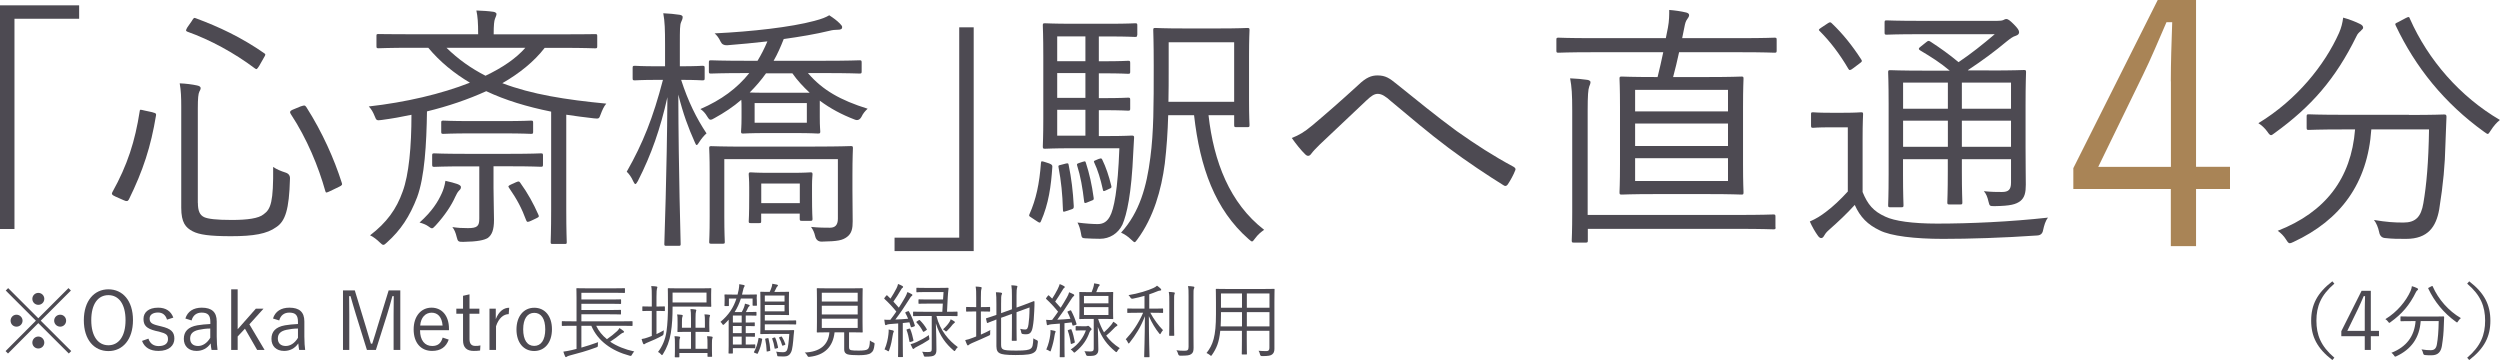 <?xml version="1.0" encoding="UTF-8"?><svg id="_レイヤー_2" xmlns="http://www.w3.org/2000/svg" width="309.26" height="44.54" viewBox="0 0 309.26 44.54"><defs><style>.cls-1{fill:#4d4a52;}.cls-2{fill:#a98456;}</style></defs><g id="text"><path class="cls-1" d="M9.79.66v1.66H1.79v26.01H0V.66h9.79Z"/><path class="cls-1" d="M18.88,13.9c.42.1.45.16.42.38-.64,3.87-1.6,6.82-3.36,10.4-.13.22-.26.26-.61.1l-1.02-.45c-.51-.22-.51-.35-.42-.54,1.89-3.39,2.82-6.34,3.39-10.02.03-.26.06-.22.58-.1l1.02.22ZM24.48,25.1c0,.96.22,1.5.77,1.76.48.22,1.5.35,3.42.35s3.33-.19,3.94-.7c.9-.64,1.22-1.54,1.18-5.86.42.29.93.51,1.54.7q.58.19.54.77c-.1,3.81-.58,5.25-1.7,5.98-1.15.83-2.78,1.12-5.6,1.12-2.66,0-3.94-.19-4.74-.61-.86-.45-1.41-1.06-1.41-2.91v-12.48c0-1.15-.03-2.02-.19-2.91.77.03,1.54.13,2.14.26.32.06.45.19.45.32,0,.16-.06.26-.16.45-.13.26-.19.8-.19,2.08v11.68ZM23.75,2.55c.22-.35.26-.38.48-.29,2.85,1.06,5.6,2.34,8.45,4.32.19.13.19.19-.03.54l-.58,1.02c-.29.45-.32.48-.54.32-2.59-1.95-5.57-3.55-8.35-4.54-.22-.1-.22-.16,0-.54l.58-.83ZM37.28,13.14c.35-.13.45-.13.61.1,2.02,3.17,3.46,6.46,4.38,9.34.1.26.06.35-.35.54l-1.06.51c-.48.22-.54.26-.61.03-.86-3.07-2.27-6.5-4.29-9.57-.13-.19-.1-.38.22-.51l1.09-.45Z"/><path class="cls-1" d="M67.39,5.91c-1.34,1.73-3.14,3.17-5.25,4.38,3.62,1.38,7.84,2.05,12.86,2.53-.29.32-.51.83-.7,1.34-.19.54-.22.54-.83.48-1.18-.13-2.34-.29-3.42-.45v11.71c0,2.72.06,3.9.06,4.06,0,.19-.03.22-.26.22h-1.47c-.22,0-.26-.03-.26-.22s.06-1.34.06-4.06v-12.09c-3.01-.61-5.66-1.41-8.03-2.53-2.24,1.02-4.7,1.86-7.33,2.5-.06,4.06-.29,8.1-1.22,10.62-.93,2.4-2.02,4.06-3.74,5.6-.19.19-.32.29-.45.29-.1,0-.22-.1-.45-.32-.29-.29-.8-.7-1.18-.86,2.05-1.57,3.26-3.23,4.03-5.41.77-2.08,1.09-5.54,1.09-9.5-1.22.26-2.46.48-3.68.64-.64.1-.67.03-.86-.45-.19-.48-.42-.9-.74-1.22,4.54-.51,8.96-1.54,12.51-2.94-1.98-1.18-3.71-2.59-5.15-4.32h-1.89c-3.07,0-4.06.06-4.26.06-.22,0-.26-.03-.26-.26v-1.28c0-.19.03-.22.26-.22.19,0,1.18.03,4.26.03h8.06c0-1.44-.06-2.21-.22-2.94.77.03,1.41.06,2.11.16.22.03.38.16.38.26,0,.19-.1.35-.19.61-.1.26-.16.74-.16,1.92h8.29c3.07,0,4.06-.03,4.26-.03.22,0,.26.03.26.22v1.28c0,.22-.03.26-.26.26-.19,0-1.18-.06-4.26-.06h-1.98ZM56.8,23.57c-.19.16-.35.51-.48.77-.45,1.02-1.28,2.3-2.43,3.55-.22.22-.32.35-.45.35s-.26-.1-.48-.26c-.26-.19-.67-.35-1.06-.45,1.57-1.41,2.27-2.56,2.75-3.62.16-.35.35-.86.45-1.54.61.13,1.09.26,1.54.42.22.1.38.19.38.35s-.06.29-.22.42ZM67.17,20.34c0,.26-.03.29-.26.29-.16,0-1.06-.06-3.81-.06h-2.05v2.69c0,1.41.06,2.85.06,3.94,0,1.25-.26,1.86-.77,2.24-.45.26-1.22.45-3.04.48-.58,0-.67-.03-.8-.58s-.29-.93-.54-1.25c.7.1,1.12.13,1.92.13,1.18,0,1.41-.26,1.41-1.18v-6.46h-1.76c-2.75,0-3.65.06-3.81.06-.22,0-.26-.03-.26-.29v-1.12c0-.22.03-.26.26-.26.16,0,1.06.06,3.81.06h5.57c2.75,0,3.65-.06,3.81-.06.22,0,.26.03.26.26v1.12ZM65.95,16.3c0,.22-.03.26-.26.26-.19,0-.93-.06-3.49-.06h-3.9c-2.5,0-3.26.06-3.46.06-.22,0-.26-.03-.26-.26v-1.12c0-.22.03-.26.26-.26.19,0,.96.06,3.46.06h3.9c2.56,0,3.3-.06,3.49-.06.22,0,.26.03.26.26v1.12ZM55.23,5.91c1.47,1.44,3.07,2.56,4.83,3.46,2.08-.99,3.78-2.14,4.93-3.46h-9.76ZM63.84,22.54c.32-.13.38-.13.51.06.93,1.28,1.66,2.62,2.24,3.94.1.22.13.29-.22.45l-.67.32c-.42.19-.51.19-.61-.06-.54-1.47-1.15-2.62-2.11-4-.16-.22-.1-.26.22-.42l.64-.29Z"/><path class="cls-1" d="M87.17,9.68c0,.22-.03.26-.29.26-.16,0-.74-.06-2.62-.06.86,2.66,1.89,4.74,3.14,6.62-.26.22-.61.61-.93,1.12-.13.22-.22.32-.29.32s-.13-.1-.22-.32c-.83-1.86-1.44-3.49-2.05-5.92.03,9.82.29,18.05.29,18.49,0,.19-.03.22-.26.22h-1.5c-.22,0-.26-.03-.26-.22,0-.45.32-8.67.38-18.17-.86,3.87-1.98,7.1-3.65,10.37-.13.22-.22.38-.32.38-.06,0-.16-.13-.26-.35-.22-.51-.51-.9-.8-1.18,2.02-3.55,3.26-6.69,4.48-11.36h-.64c-2.08,0-2.66.06-2.82.06-.26,0-.29-.03-.29-.26v-1.28c0-.22.03-.26.29-.26.16,0,.74.06,2.82.06h.9v-2.66c0-1.92-.03-2.85-.22-3.9.77.03,1.38.1,2.02.19.22.03.38.13.38.26,0,.26-.1.42-.19.64-.16.35-.16.93-.16,2.75v2.72c2.05,0,2.62-.06,2.78-.06.26,0,.29.03.29.26v1.28ZM99.97,9.07c1.79,2.08,4,3.33,7.36,4.38-.32.29-.58.61-.74.96q-.32.61-.86.38c-1.6-.61-3.04-1.38-4.32-2.34v2.05c0,1.25.06,1.57.06,1.76,0,.22-.03.26-.29.26-.16,0-.77-.06-2.88-.06h-3.46c-2.08,0-2.72.06-2.91.06-.22,0-.26-.03-.26-.26,0-.19.06-.51.06-1.73v-1.12c0-.48,0-.8-.03-1.06-.99.86-2.11,1.6-3.33,2.27-.22.13-.35.19-.48.19s-.22-.1-.42-.42c-.22-.38-.51-.7-.83-.9,2.59-1.12,4.54-2.56,6.05-4.45h-.29c-3.2,0-4.29.06-4.45.06-.22,0-.26-.03-.26-.26v-1.09c0-.26.03-.29.26-.29.16,0,1.25.06,4.45.06h1.31c.45-.74.86-1.54,1.22-2.4-1.66.19-3.33.35-4.99.48q-.58.03-.8-.45c-.22-.48-.48-.8-.74-1.02,4.61-.22,9.44-.77,12.32-1.54.99-.26,1.44-.45,1.86-.7.58.38.93.64,1.31,1.02.19.19.29.32.29.45,0,.22-.16.32-.51.32-.32,0-.7.03-1.06.13-1.73.42-3.65.74-5.66,1.02-.38.96-.77,1.86-1.25,2.69h6.18c3.2,0,4.29-.06,4.45-.06.22,0,.26.03.26.29v1.09c0,.22-.03.26-.26.26-.16,0-1.25-.06-4.45-.06h-1.92ZM100.83,18.13c3.14,0,4.22-.06,4.42-.06.22,0,.26.03.26.26,0,.16-.06,1.12-.06,3.36v1.86c0,1.38.03,2.53.03,3.84,0,.83-.1,1.47-.7,1.92-.58.42-1.09.54-3.14.58q-.64,0-.8-.67c-.1-.45-.26-.8-.51-1.15.96.1,1.79.1,2.33.1.61,0,.99-.29.99-1.12v-7.36h-14.05v7.07c0,2.11.06,2.98.06,3.17s-.03.22-.26.22h-1.41c-.22,0-.26-.03-.26-.22s.06-.93.06-3.14v-5.28c0-2.21-.06-3.01-.06-3.17,0-.22.03-.26.26-.26.19,0,1.28.06,4.38.06h8.45ZM100.45,24.05c0,2.5.06,2.85.06,3.01,0,.22-.03.26-.26.26h-1.06c-.22,0-.26-.03-.26-.26v-.64h-4.77v.96c0,.19-.03.22-.26.22h-1.02c-.22,0-.26-.03-.26-.22s.06-.58.06-3.17v-1.06c0-.96-.06-1.41-.06-1.57,0-.22.03-.26.26-.26.16,0,.61.06,2.34.06h2.69c1.73,0,2.18-.06,2.34-.06.22,0,.26.03.26.26,0,.16-.06.58-.06,1.28v1.18ZM100.16,11.47c-.8-.74-1.54-1.54-2.14-2.4h-3.26c-.61.86-1.28,1.63-2.02,2.37.45.03,1.09.03,2.11.03h5.31ZM99.81,12.75h-6.46v2.43h6.46v-2.43ZM98.94,22.7h-4.77v2.43h4.77v-2.43Z"/><path class="cls-1" d="M110.66,31.06v-1.66h8V3.38h1.79v27.68h-9.79Z"/><path class="cls-1" d="M129.83,20.24q.38.13.35.38c-.16,2.4-.45,4.58-1.41,6.75-.1.22-.16.22-.45.03l-.77-.51c-.26-.16-.29-.19-.19-.42.8-1.79,1.22-3.74,1.41-6.3.03-.26.06-.26.48-.13l.58.19ZM140.67,4.31c0,.22-.03.26-.26.26-.16,0-.93-.06-3.14-.06h-1.34v3.07h.48c2.3,0,2.98-.06,3.14-.06.22,0,.26.03.26.26v1.09c0,.22-.03.26-.26.26-.16,0-.83-.06-3.14-.06h-.48v3.07h.48c2.3,0,2.98-.06,3.14-.06.22,0,.26.03.26.26v1.09c0,.22-.03.26-.26.26-.16,0-.83-.06-3.14-.06h-.48v3.2h1.12c2.14,0,2.78-.06,2.98-.06s.29.06.26.29c-.03.61-.06,1.18-.1,1.79-.22,5.18-.8,7.68-1.34,8.93-.54,1.12-1.6,1.76-2.78,1.76-.54,0-1.28-.03-1.82-.06-.38-.03-.45-.03-.54-.67-.1-.54-.22-.9-.42-1.28.99.13,1.95.19,2.5.19.74,0,1.18-.35,1.5-.93.51-.9.99-3.26,1.18-8.45h-5.79c-2.37,0-3.17.06-3.42.06-.22,0-.26-.03-.26-.29,0-.16.06-1.25.06-3.42v-7.68c0-2.62-.06-3.68-.06-3.87,0-.22.03-.26.26-.26.26,0,1.06.06,3.42.06h4.61c2.21,0,2.98-.06,3.14-.06.22,0,.26.03.26.26v1.22ZM134.27,4.5h-3.49v3.07h3.49v-3.07ZM134.27,9.04h-3.49v3.07h3.49v-3.07ZM134.27,13.58h-3.49v3.2h3.49v-3.2ZM131.81,20.24c.29-.06.35-.06.38.13.35,1.7.54,3.26.64,5.12,0,.29-.03.32-.32.42l-.67.22c-.29.1-.35.1-.35-.19-.06-1.95-.22-3.52-.54-5.22-.06-.26,0-.26.26-.32l.61-.16ZM133.95,20.02c.26-.1.32-.1.38.13.42,1.28.74,2.69.96,4.32.03.22,0,.26-.26.35l-.54.22c-.29.13-.35.1-.38-.13-.19-1.66-.45-3.14-.86-4.42-.06-.22-.03-.22.22-.32l.48-.16ZM135.94,19.66c.26-.1.32-.1.42.1.45.93.8,1.95,1.12,3.26.03.19,0,.22-.22.32l-.48.22c-.26.13-.32.1-.35-.1-.29-1.31-.64-2.46-1.06-3.33-.1-.19-.06-.22.19-.32l.38-.16ZM149.5,14.26c.64,5.73,2.62,10.88,6.88,14.17-.38.26-.77.58-1.12,1.06-.19.26-.29.38-.38.38s-.19-.1-.42-.29c-4.16-3.65-6.02-8.86-6.75-15.33h-3.2c-.06,2.14-.19,4-.42,5.98-.42,3.23-1.38,6.66-3.39,9.38-.16.22-.26.35-.35.35s-.19-.13-.42-.32c-.38-.38-.83-.67-1.25-.86,2.3-2.53,3.17-5.73,3.62-9.28.42-3.2.42-6.43.42-11.36,0-2.98-.06-4.26-.06-4.42,0-.22.03-.26.26-.26.19,0,.99.06,3.58.06h4.26c2.53,0,3.39-.06,3.55-.06.22,0,.26.03.26.26,0,.16-.06.99-.06,3.2v5.41c0,2.24.06,2.94.06,3.14,0,.22-.03.26-.26.26h-1.38c-.22,0-.26-.03-.26-.26v-1.22h-3.17ZM152.67,5.23h-8.1v3.14c0,1.6,0,2.98-.03,4.22h8.13v-7.36Z"/><path class="cls-1" d="M162.27,15.57c1.6-1.34,3.62-3.1,5.76-5.06.96-.93,1.63-1.18,2.37-1.18.99,0,1.5.35,2.37,1.06,2.56,2.05,4.8,3.9,7.42,5.82,2.46,1.73,4.48,3.04,7.04,4.42.22.13.29.26.22.42-.22.58-.61,1.28-.93,1.76-.16.22-.32.26-.54.1-1.86-1.15-4.61-2.98-6.78-4.61-2.4-1.79-4.8-3.84-7.14-5.79-.64-.58-1.12-.9-1.63-.9-.45,0-.83.29-1.38.8-1.89,1.79-4.22,4-5.79,5.47-.51.51-.8.8-1.06,1.15-.22.32-.48.32-.74.06-.48-.45-1.22-1.38-1.66-2.02.9-.35,1.6-.77,2.46-1.5Z"/><path class="cls-1" d="M219.78,6.26c0,.22-.03.26-.26.26-.16,0-1.18-.06-4.26-.06h-7.55c-.22,1.06-.48,2.08-.74,3.07h4.35c2.91,0,3.9-.06,4.1-.06.22,0,.26.03.26.26,0,.16-.06,1.06-.06,3.52v7.04c0,2.43.06,3.33.06,3.49,0,.26-.03.29-.26.29-.19,0-1.18-.06-4.1-.06h-6.59c-2.94,0-3.94.06-4.1.06-.26,0-.29-.03-.29-.29,0-.16.06-1.06.06-3.49v-7.04c0-2.46-.06-3.36-.06-3.52,0-.22.03-.26.29-.26.16,0,1.15.06,4.1.06h.32c.26-1.02.48-2.05.7-3.07h-8.7c-3.07,0-4.1.06-4.26.06-.22,0-.26-.03-.26-.26v-1.34c0-.22.03-.26.26-.26.16,0,1.18.06,4.26.06h9.02l.26-1.31c.16-.83.16-1.57.16-2.18.74.06,1.44.16,2.11.32.22.06.35.16.35.32s-.1.32-.22.48c-.19.26-.26.45-.38,1.09l-.26,1.28h7.17c3.07,0,4.1-.06,4.26-.06.22,0,.26.03.26.26v1.34ZM219.65,28.11c0,.22-.03.26-.26.26-.19,0-1.28-.06-4.54-.06h-18.43v1.44c0,.22-.03.26-.26.26h-1.47c-.22,0-.26-.03-.26-.26,0-.16.06-1.12.06-3.52v-12.51c0-2.11-.06-2.94-.26-4.03.83.03,1.5.1,2.14.19.22.03.38.16.38.26,0,.19-.06.32-.16.58-.13.35-.19,1.12-.19,2.94v12.93h18.43c3.26,0,4.35-.06,4.54-.06.22,0,.26.03.26.26v1.34ZM213.76,11.12h-11.49v2.66h11.49v-2.66ZM213.76,15.28h-11.49v2.78h11.49v-2.78ZM213.76,19.57h-11.49v2.82h11.49v-2.82Z"/><path class="cls-1" d="M230.4,23.73c.64,1.57,1.34,2.4,2.82,3.07,1.12.54,3.36.86,6.4.86,4.1,0,8.99-.22,13.73-.74-.32.38-.48.96-.61,1.54q-.1.64-.74.67c-4.19.29-8.38.42-11.65.42-3.46,0-6.46-.35-7.84-1.06-1.47-.7-2.4-1.63-3.07-3.14-1.02,1.12-1.98,2.02-3.2,3.1-.38.32-.51.58-.61.74-.1.19-.22.26-.35.26s-.26-.1-.38-.26c-.35-.48-.74-1.15-1.02-1.79.86-.38,1.34-.7,1.98-1.18.9-.67,1.82-1.54,2.72-2.53v-7.94h-2.18c-1.6,0-1.98.06-2.11.06-.22,0-.26-.03-.26-.29v-1.41c0-.19.03-.22.26-.22.13,0,.51.06,2.11.06h1.63c1.6,0,2.02-.06,2.18-.06.22,0,.26.03.26.22s-.06.99-.06,3.04v6.56ZM226.08,2.9c.29-.19.35-.19.54,0,1.34,1.28,2.5,2.72,3.62,4.45.13.22.13.26-.22.51l-.77.58c-.38.29-.48.29-.61.06-1.09-1.86-2.27-3.39-3.52-4.64-.19-.16-.16-.22.19-.45l.77-.51ZM246.05,8.72c3.07,0,4.13-.06,4.32-.06.22,0,.26.03.26.26,0,.19-.06,1.38-.06,4.1v5.12c0,2.21.03,3.68.03,4.7,0,.96-.13,1.6-.7,2.05-.54.38-1.15.58-3.14.61-.61,0-.64,0-.77-.54-.13-.58-.29-.99-.58-1.31.96.1,1.6.1,2.24.1.8,0,1.12-.29,1.12-1.15v-2.91h-6.08v1.5c0,2.59.06,3.65.06,3.84,0,.22-.03.26-.22.26h-1.38c-.22,0-.26-.03-.26-.26,0-.19.06-1.25.06-3.84v-1.5h-5.54v1.82c0,2.59.06,3.68.06,3.87,0,.22-.03.26-.26.26h-1.38c-.22,0-.26-.03-.26-.26,0-.19.06-1.15.06-3.84v-8.7c0-2.69-.06-3.71-.06-3.9,0-.22.03-.26.26-.26.16,0,1.25.06,4.32.06h3.04c-1.18-.99-2.24-1.66-3.65-2.5-.22-.13-.26-.26.1-.51l.64-.51c.26-.22.32-.19.54-.06,1.18.77,2.27,1.54,3.46,2.53,1.57-1.06,2.98-2.18,4.48-3.46h-9.18c-3.04,0-4.03.06-4.19.06-.22,0-.26-.03-.26-.26v-1.22c0-.26.03-.29.26-.29.16,0,1.15.06,4.19.06h9.47c.38,0,.61-.03.77-.1.19-.1.26-.13.38-.13.19,0,.45.19.9.64.51.51.67.77.67.99s-.13.35-.42.45c-.35.1-.64.32-1.12.7-1.5,1.25-2.91,2.3-4.8,3.55l.06.03h2.53ZM240.96,10.22h-5.54v3.23h5.54v-3.23ZM240.96,14.93h-5.54v3.23h5.54v-3.23ZM248.77,10.22h-6.08v3.23h6.08v-3.23ZM248.77,14.93h-6.08v3.23h6.08v-3.23Z"/><path class="cls-2" d="M271.66,20.63h4.2v2.75h-4.2v7.07h-3.12v-7.07h-12.06v-2.58l10.44-20.8h4.74v20.63ZM268.54,10.07c0-2.41.08-4.62.17-7.32h-.71c-1,2.29-1.87,4.41-2.91,6.53l-5.53,11.36h8.99v-10.57Z"/><path class="cls-1" d="M292.08,3.79c-.22.19-.45.38-.58.7-2.59,5.28-5.6,8.7-10.08,11.94-.26.19-.38.29-.48.29-.13,0-.26-.13-.45-.42-.32-.45-.74-.83-1.12-1.06,4.74-2.88,8.19-7.17,9.98-11.17.29-.67.42-1.22.51-1.89.7.19,1.54.51,2.05.77.29.13.42.29.42.48,0,.1-.1.22-.26.35ZM298,14.22c3.14,0,4.16-.06,4.35-.06.22,0,.29.06.29.29-.06.99-.06,2.05-.13,3.39-.06,2.56-.26,4.86-.77,8.06-.38,2.14-1.38,3.65-4.1,3.65-1.02,0-1.66,0-2.56-.1q-.64-.03-.77-.74c-.13-.61-.35-1.12-.64-1.5,1.57.26,2.46.32,3.65.32,1.5,0,2.18-.7,2.46-2.4.38-2.21.64-5.02.7-9.12h-7.14c-.45,6.66-3.78,11.2-9.63,13.92-.22.1-.35.16-.45.16-.16,0-.26-.13-.48-.48-.26-.42-.64-.8-1.02-1.06,5.89-2.3,9.09-6.46,9.57-12.54h-1.44c-3.1,0-4.13.06-4.29.06-.22,0-.26-.03-.26-.26v-1.41c0-.22.03-.26.26-.26.16,0,1.18.06,4.29.06h8.1ZM297.61,2.23c.38-.19.42-.16.51.1,2.27,5.12,6.21,9.63,11.13,12.51-.38.29-.8.77-1.12,1.28-.19.29-.29.45-.38.45s-.22-.1-.45-.26c-4.9-3.52-8.51-8-10.94-13.15-.13-.26-.03-.26.29-.42l.96-.51Z"/><path class="cls-1" d="M8.81,43.43l-.3.3-3.77-3.76-3.75,3.76-.3-.3,3.75-3.76-3.73-3.73.3-.3,3.73,3.73,3.73-3.73.3.3-3.73,3.73,3.77,3.76ZM2.79,39.67c0,.41-.33.74-.75.74s-.73-.33-.73-.74.32-.74.73-.74.75.34.75.74ZM5.48,36.97c0,.41-.33.74-.74.74s-.74-.33-.74-.74.33-.74.74-.74.74.33.74.74ZM5.48,42.38c0,.41-.33.73-.74.73s-.74-.32-.74-.73.33-.75.74-.75.74.34.74.75ZM8.18,39.67c0,.41-.32.74-.73.74s-.75-.33-.75-.74.33-.74.75-.74.73.34.73.74Z"/><path class="cls-1" d="M16.45,39.6c0,2.42-1.28,3.83-3.04,3.83s-3.04-1.39-3.04-3.81,1.29-3.83,3.04-3.83,3.04,1.38,3.04,3.81ZM11.29,39.61c0,2.03.87,3.1,2.12,3.1s2.12-1.07,2.12-3.1-.86-3.1-2.12-3.1-2.12,1.06-2.12,3.1Z"/><path class="cls-1" d="M20.66,39.54c-.17-.58-.56-.88-1.11-.88-.66,0-1.04.3-1.04.73,0,.49.22.69,1.05.89l.41.1c1.17.28,1.6.67,1.6,1.51s-.64,1.52-1.97,1.52c-1,0-1.72-.4-2.03-1.24l.79-.28c.21.65.69.92,1.26.92.84,0,1.16-.39,1.16-.84,0-.54-.19-.71-1.12-.95l-.41-.09c-1.15-.29-1.5-.69-1.5-1.48s.6-1.39,1.81-1.39c.96,0,1.59.43,1.88,1.23l-.78.25Z"/><path class="cls-1" d="M22.93,39.4c.28-.89,1.01-1.34,2.03-1.34,1.23,0,1.85.54,1.85,1.7v1.87c0,.73.05,1.28.1,1.66h-.74c-.05-.23-.08-.46-.11-.81-.43.63-1.05.93-1.75.93-.99,0-1.57-.6-1.57-1.49s.5-1.47,1.68-1.68c.46-.08,1.02-.13,1.6-.16v-.27c0-.82-.31-1.14-1.08-1.14-.61,0-1.07.33-1.24.97l-.77-.24ZM26.01,40.64c-.55,0-1.03.08-1.42.16-.75.16-1.07.51-1.07,1.08s.35.92.98.92c.55,0,1.1-.33,1.51-1.01v-1.15Z"/><path class="cls-1" d="M30.85,40.12l1.88,3.17h-.92l-1.51-2.63-.9.96v1.67h-.8v-7.5h.8v4.94l2.25-2.55h.95l-1.75,1.94Z"/><path class="cls-1" d="M33.77,39.4c.28-.89,1.01-1.34,2.03-1.34,1.23,0,1.85.54,1.85,1.7v1.87c0,.73.05,1.28.1,1.66h-.74c-.05-.23-.08-.46-.11-.81-.43.63-1.05.93-1.75.93-.99,0-1.57-.6-1.57-1.49s.5-1.47,1.68-1.68c.46-.08,1.02-.13,1.6-.16v-.27c0-.82-.31-1.14-1.08-1.14-.61,0-1.07.33-1.24.97l-.77-.24ZM36.86,40.64c-.55,0-1.03.08-1.42.16-.75.16-1.07.51-1.07,1.08s.35.92.98.92c.55,0,1.1-.33,1.51-1.01v-1.15Z"/><path class="cls-1" d="M49.52,43.29h-.83v-4.33c0-.84.02-1.53.02-2.33h-.17c-.21.78-.39,1.44-.65,2.27l-1.39,4.39h-1.11l-1.36-4.38c-.25-.79-.43-1.47-.67-2.28h-.17c0,.8.02,1.5.02,2.34v4.32h-.78v-7.37h1.46l1.32,4.34c.22.73.44,1.49.67,2.25h.17c.26-.77.45-1.45.69-2.23l1.34-4.36h1.44v7.37Z"/><path class="cls-1" d="M51.96,40.85c0,1.25.59,1.95,1.5,1.95.69,0,1.1-.32,1.3-1.04l.75.25c-.33.92-.99,1.4-2.06,1.4-1.38,0-2.28-1-2.28-2.66s.94-2.69,2.21-2.69,2.16.97,2.16,2.61v.18h-3.58ZM54.75,40.27c-.08-1.03-.58-1.59-1.36-1.59s-1.34.62-1.41,1.59h2.77Z"/><path class="cls-1" d="M58.08,38.18h1.22v.63h-1.22v3.15c0,.57.25.83.71.83.22,0,.41,0,.64-.06l-.04.63c-.28.04-.51.05-.79.05-.86,0-1.32-.42-1.32-1.3v-3.3h-.83v-.63h.83v-1.59l.8-.18v1.77Z"/><path class="cls-1" d="M62.93,38.86c-.63,0-1.25.5-1.57,1.5v2.93h-.81v-5.11h.78v1.3c.38-.98.99-1.41,1.66-1.41l-.06.79Z"/><path class="cls-1" d="M68.28,40.73c0,1.65-.9,2.69-2.2,2.69s-2.19-1.02-2.19-2.66.9-2.69,2.2-2.69,2.19,1.01,2.19,2.66ZM64.72,40.74c0,1.32.51,2.05,1.36,2.05s1.37-.72,1.37-2.05-.51-2.04-1.36-2.04-1.37.73-1.37,2.04Z"/><path class="cls-1" d="M73.75,40.3c.31.65.76,1.2,1.33,1.66.46-.32.9-.66,1.27-1.01.11-.11.2-.22.28-.37.22.14.34.23.5.36.05.05.07.08.07.12,0,.05-.04.08-.12.1-.09.03-.15.05-.33.19-.39.31-.79.62-1.27.92.83.56,1.84.96,2.98,1.21-.09.09-.18.2-.27.37-.1.19-.12.2-.31.15-2.23-.6-3.94-1.83-4.73-3.7h-1.23v2.7c.66-.19,1.3-.39,2.07-.67-.03.13-.03.25-.03.37,0,.2-.02.21-.21.28-1.23.46-2.22.72-3.25.99-.19.05-.33.11-.38.15-.04.03-.06.06-.11.06-.04,0-.06-.02-.1-.09-.08-.17-.17-.41-.22-.59.4-.06.69-.11,1.07-.2l.56-.14v-2.86h-.44c-.93,0-1.25.02-1.3.02-.07,0-.08,0-.08-.08v-.43c0-.07,0-.08.08-.08.05,0,.37.02,1.3.02h.44v-2.9c0-.76-.02-1.07-.02-1.12,0-.07,0-.08.08-.08.04,0,.4.02,1.39.02h3.07c1,0,1.33-.02,1.39-.02.07,0,.08,0,.08.08v.43c0,.07-.01.08-.08.08-.06,0-.39-.02-1.39-.02h-3.92v.83h3.5c.96,0,1.27-.02,1.33-.02.07,0,.08,0,.08.08v.41c0,.07,0,.08-.08.08-.06,0-.37-.02-1.33-.02h-3.5v.77h3.5c.96,0,1.26-.02,1.32-.02.07,0,.08,0,.08.08v.41c0,.07,0,.08-.08.08-.06,0-.36-.02-1.32-.02h-3.5v.87h4.94c.94,0,1.25-.02,1.31-.02.07,0,.08.01.08.08v.43c0,.07-.01.08-.08.08-.06,0-.37-.02-1.31-.02h-3.11Z"/><path class="cls-1" d="M82.25,38.4c0,.07,0,.08-.08.08-.05,0-.24-.02-.89-.02h-.07v2.87c.3-.14.6-.29.91-.47-.02.11-.03.24-.03.38q0,.2-.18.29c-.55.31-1.18.59-1.78.83-.21.08-.29.13-.32.16-.04.04-.1.07-.15.07-.04,0-.08-.03-.11-.1-.06-.13-.13-.34-.18-.55.29-.04.49-.1.8-.21.15-.05.3-.11.46-.17v-3.1h-.2c-.65,0-.84.02-.89.02-.07,0-.08,0-.08-.08v-.42c0-.07,0-.08.08-.08.05,0,.24.02.89.02h.2v-1.16c0-.71,0-.98-.07-1.37.26,0,.46.03.64.05.07,0,.12.04.12.09s-.02.1-.05.18c-.03.11-.06.36-.06,1.03v1.18h.07c.65,0,.84-.02.89-.02.07,0,.08.01.08.08v.42ZM87.97,37.17c0,.5.02.64.02.7,0,.07-.01.08-.09.08-.05,0-.39-.02-1.36-.02h-3.34v.11c0,1.04-.05,2.16-.22,3.17-.16.98-.49,1.84-.96,2.58-.06.09-.09.14-.13.14-.03,0-.07-.04-.13-.11-.11-.13-.25-.24-.36-.28.51-.66.91-1.53,1.05-2.55.13-.93.18-1.99.18-3.25,0-1.38-.02-1.95-.02-2.01,0-.07.01-.08.08-.08.05,0,.39.02,1.36.02h2.49c.97,0,1.31-.02,1.36-.02.08,0,.09,0,.09.08,0,.06-.02.2-.02.7v.74ZM87.4,36.2h-4.2v1.22h4.2v-1.22ZM87.52,42.57c0-.41,0-.72-.05-.98.2,0,.43.02.58.05.06,0,.11.04.11.08,0,.06-.03.12-.05.18-.03.09-.04.18-.04.67v.81c0,.45.02.62.02.68,0,.07,0,.08-.08.08h-.41c-.07,0-.08-.01-.08-.08v-.39h-3.48v.45c0,.07,0,.08-.08.08h-.4c-.08,0-.09,0-.09-.08,0-.05.02-.22.02-.67v-.87c0-.5,0-.74-.05-.99.23,0,.42.02.58.05.07,0,.12.05.12.08,0,.07-.04.12-.06.19-.03.1-.04.25-.04.67v.57h1.44v-2.1h-.44c-.83,0-1.11.02-1.16.02-.07,0-.08,0-.08-.08,0-.05.02-.26.02-.75v-.37c0-.51,0-.73-.06-.97.2,0,.41.03.59.05.07,0,.11.05.11.09,0,.06-.02.1-.05.16-.04.1-.05.25-.05.68v.66h1.12v-1.17c0-.62-.02-.85-.07-1.14.25,0,.45.03.62.06.06,0,.11.04.11.08s-.02.08-.04.15c-.04.11-.06.32-.06.84v1.18h1.16v-.69c0-.42,0-.69-.06-.96.23,0,.39.02.58.05.07,0,.12.04.12.08,0,.05-.03.1-.05.16-.03.08-.05.2-.05.7v.36c0,.49.02.7.02.75,0,.07,0,.08-.08.08-.05,0-.33-.02-1.16-.02h-.48v2.1h1.48v-.58Z"/><path class="cls-1" d="M93.62,37.02c0,.6.02.67.02.72,0,.07-.01.08-.08.08h-.38c-.07,0-.08-.01-.08-.08v-.81h-1.45c-.19.59-.43,1.14-.77,1.67h.88c.11-.2.21-.39.26-.54.06-.16.11-.32.14-.5.18.04.37.1.48.14.07.02.1.06.1.1,0,.05-.03.07-.07.1-.06.04-.09.08-.12.14-.1.21-.19.41-.28.56h.31c.67,0,.86-.02.92-.02.07,0,.08.01.08.08v.31c0,.07,0,.08-.08.08-.06,0-.25-.02-.92-.02h-.33v.87h.04c.74,0,.96-.02,1.01-.02.07,0,.07,0,.07.08v.31c0,.07,0,.08-.07.08-.05,0-.27-.02-1.01-.02h-.04v.88h.05c.74,0,.97-.02,1.02-.02.06,0,.07,0,.07.08v.31c0,.07-.01.08-.07.08-.05,0-.28-.02-1.02-.02h-.05v.98h.08c.75,0,.97-.02,1.03-.02s.07,0,.07.08v.32c0,.07-.01.08-.07.08s-.28-.02-1.03-.02h-1.67v.59c0,.07-.01.08-.08.08h-.38c-.07,0-.08,0-.08-.08,0-.06.02-.26.02-.95v-2.5c0-.26,0-.47,0-.66-.16.19-.34.37-.54.56-.07.06-.11.09-.14.09s-.06-.03-.1-.1c-.09-.15-.16-.22-.24-.27,1.04-.87,1.62-1.78,1.98-2.89h-.93v.85c0,.07,0,.08-.08.08h-.39c-.07,0-.08-.01-.08-.08,0-.06.02-.13.02-.74v-.19c0-.2-.02-.29-.02-.35,0-.07,0-.08.08-.08.06,0,.34.02,1.17.02h.37c.04-.15.1-.39.14-.61.05-.27.07-.48.07-.68.23.03.39.06.55.1.09.02.12.05.12.11,0,.05-.03.08-.06.12-.05.06-.09.19-.16.5l-.11.46h.59c.84,0,1.11-.02,1.17-.02.07,0,.08,0,.08.08,0,.05-.02.15-.02.3v.22ZM91.75,39.03h-1.09v.87h1.09v-.87ZM91.75,40.33h-1.09v.88h1.09v-.88ZM91.75,41.64h-1.09v.98h1.09v-.98ZM94.17,41.87c.11.03.12.04.11.11-.09.62-.27,1.2-.54,1.74-.03.06-.05.06-.14.02l-.23-.09c-.11-.04-.13-.06-.08-.15.26-.45.44-1.03.54-1.63,0-.08.02-.08.14-.05l.2.05ZM98.49,40.06c0,.07,0,.08-.08.08-.06,0-.35-.02-1.27-.02h-2.53v.73h2.45c.79,0,1.04-.02,1.09-.02.07,0,.09.02.09.09-.03.17-.04.36-.06.55-.07.97-.16,1.78-.31,2.07-.19.42-.48.56-.91.56-.2,0-.39,0-.66-.02-.14,0-.15-.03-.17-.2-.03-.17-.07-.3-.12-.38.3.04.52.07.83.07.26,0,.41-.06.52-.26.12-.22.22-1.07.28-2h-2.36c-.76,0-1.09.02-1.15.02-.07,0-.08,0-.08-.09,0-.05.02-.36.02-1.19v-2.7c0-.84-.02-1.13-.02-1.18,0-.07,0-.08.08-.08.06,0,.3.02,1.08.02.1-.19.15-.32.19-.44.07-.19.12-.35.14-.57.21.03.4.07.58.11.08.02.12.06.12.11,0,.04-.04.08-.09.12-.06.05-.09.12-.13.21-.09.19-.15.32-.23.46h.65c.78,0,1.03-.02,1.09-.02.07,0,.08,0,.08.08,0,.05-.02.24-.02.83v1.07c0,.59.02.78.02.83,0,.07-.01.08-.08.08-.06,0-.31-.02-1.09-.02h-1.83v.69h2.53c.92,0,1.21-.02,1.27-.02.07,0,.08,0,.08.09v.34ZM97.05,36.56h-2.44v.74h2.44v-.74ZM97.05,37.73h-2.44v.78h2.44v-.78ZM94.95,41.83c.09-.02.1-.02.12.06.11.46.18.89.22,1.42,0,.08,0,.09-.13.12l-.18.04c-.13.03-.14.03-.14-.05-.02-.54-.08-.96-.18-1.44-.02-.08,0-.09.11-.11l.18-.04ZM95.79,41.75c.07-.02.09-.02.12.05.15.35.26.75.34,1.16,0,.06,0,.09-.09.11l-.19.05c-.12.03-.14.03-.15-.05-.07-.45-.15-.78-.29-1.15-.02-.06-.02-.08.07-.11l.19-.06ZM96.61,41.64c.07-.03.09-.02.13.05.17.27.3.55.41.87.02.06,0,.09-.08.12l-.17.06c-.11.04-.13.04-.15-.04-.09-.32-.2-.6-.36-.88-.04-.07-.03-.08.07-.12l.15-.06Z"/><path class="cls-1" d="M105.03,42.93c0,.27.09.35.27.39.16.04.47.05.95.05.55,0,.92-.05,1.06-.16.22-.15.28-.47.3-1.09.11.09.25.17.41.24.17.07.18.09.16.26-.07.64-.18.86-.45,1.05-.24.19-.74.27-1.51.27-.64,0-1.08-.03-1.35-.1-.22-.07-.44-.2-.44-.63v-2.1h-1.19c-.19,1.78-1.24,2.83-3.08,3.03-.2.02-.21,0-.3-.16-.08-.15-.18-.28-.31-.37,1.87-.08,2.92-.92,3.05-2.5h-.12c-.98,0-1.3.02-1.36.02-.07,0-.08,0-.08-.08,0-.06.02-.39.02-1.23v-2.85c0-.86-.02-1.18-.02-1.24,0-.07,0-.08.08-.08.06,0,.39.02,1.37.02h2.78c.98,0,1.32-.02,1.37-.02.07,0,.08,0,.08.08,0,.06-.02.38-.02,1.24v2.85c0,.84.02,1.18.02,1.23,0,.07,0,.08-.08.08-.05,0-.39-.02-1.37-.02h-.24v1.82ZM106.1,36.21h-4.44v1.09h4.44v-1.09ZM106.1,37.82h-4.44v1.08h4.44v-1.08ZM106.1,39.42h-4.44v1.15h4.44v-1.15Z"/><path class="cls-1" d="M112.29,38.51c.1-.04.12-.04.16.03.31.56.53,1.11.72,1.71.02.07,0,.1-.11.14l-.21.07c-.13.04-.15.04-.18-.05l-.17-.54-.82.09v2.68c0,1.09.02,1.41.02,1.46,0,.07,0,.07-.08.07h-.45c-.07,0-.08,0-.08-.07,0-.06.02-.37.02-1.46v-2.63c-.36.03-.71.06-1.04.08-.22.02-.33.06-.38.09-.04.02-.07.04-.12.04s-.08-.05-.1-.13c-.03-.15-.05-.32-.08-.55.23.02.4.03.65.02h.1c.26-.34.51-.67.74-1.02-.46-.57-.94-1.08-1.46-1.56-.06-.06-.05-.08.03-.18l.16-.2c.08-.09.1-.1.15-.05l.4.39c.27-.42.56-.91.75-1.29.11-.22.15-.36.18-.52.19.07.38.15.53.24.07.04.1.08.1.12,0,.06-.03.09-.08.12-.07.04-.1.09-.17.21-.35.6-.6,1-.95,1.49.23.24.44.49.67.75.27-.41.52-.84.77-1.27.14-.25.22-.43.29-.66.17.07.36.15.52.25.07.04.1.07.1.11,0,.06-.03.09-.09.13-.1.07-.18.2-.34.46-.56.89-1.12,1.72-1.68,2.45.51-.02,1.02-.05,1.58-.1-.1-.25-.21-.48-.34-.71-.03-.07-.02-.09.1-.14l.19-.07ZM110.53,41.1c-.03.05-.07.19-.1.38-.08.53-.19,1.16-.43,1.83-.04.1-.06.15-.1.15-.03,0-.08-.03-.15-.08-.09-.06-.23-.13-.33-.15.29-.67.42-1.32.48-1.86.03-.25.04-.41.03-.61.21.04.41.08.51.11.09.03.13.06.13.1,0,.05-.01.08-.04.13ZM112.45,40.66c.11-.03.12-.02.15.05.19.44.3.93.4,1.38,0,.07,0,.08-.12.13l-.21.07c-.12.04-.15.03-.17-.06-.09-.53-.2-1.01-.35-1.39-.03-.07-.02-.08.1-.12l.2-.06ZM114.83,42.09c-.47.31-.87.53-1.4.8-.18.09-.27.15-.31.19s-.08.09-.13.09c-.04,0-.07-.02-.11-.09-.08-.14-.15-.29-.24-.5.23-.06.44-.13.73-.26.54-.25,1.05-.53,1.54-.87,0,.1,0,.19.04.35.04.17.04.18-.12.29ZM115.84,39.09c.46,1.84,1.57,3.07,2.65,3.85-.11.08-.21.22-.29.36-.05.09-.08.13-.12.13s-.08-.04-.16-.11c-.86-.75-1.66-1.71-2.15-3.32.05,1.29.07,2.56.07,3.27,0,.39-.08.55-.27.69-.14.1-.42.16-1.05.16-.2,0-.21,0-.27-.22-.04-.14-.1-.28-.18-.39.25.03.46.04.71.04.41,0,.48-.08.48-.39v-4.07h-.87c-.98,0-1.3.02-1.36.02-.07,0-.08,0-.08-.08v-.4c0-.07.01-.08.08-.08.06,0,.38.02,1.36.02h2.18l.06-1.01h-1.84c-.79,0-1.04.02-1.09.02-.07,0-.08,0-.08-.08v-.39c0-.07,0-.08.08-.08.05,0,.3.02,1.09.02h1.87l.06-.92h-2.15c-.82,0-1.09.02-1.14.03-.06,0-.07-.01-.07-.08v-.4c0-.07,0-.08.07-.08.05,0,.32.02,1.14.02h1.51c.83,0,1.11-.02,1.17-.02.07,0,.09.02.09.09-.05.38-.08.75-.1,1.12l-.09,1.76c.86,0,1.17-.02,1.22-.02.07,0,.08,0,.08.08v.4c0,.07,0,.08-.08.08-.05,0-.37-.02-1.35-.02h-1.18ZM113.64,39.62c.09-.06.11-.05.16,0,.31.31.61.68.84,1.09.04.06.03.08-.06.14l-.23.15s-.09.05-.11.05c-.03,0-.05-.02-.07-.06-.22-.42-.49-.79-.79-1.1-.05-.05-.05-.07.06-.14l.2-.13ZM118.02,39.98s-.11.09-.17.16c-.15.2-.33.42-.67.76-.07.07-.11.1-.14.1-.04,0-.08-.03-.14-.09-.08-.08-.16-.13-.25-.17.4-.35.69-.72.83-.96.06-.1.09-.17.12-.28.18.08.3.15.42.23.08.05.11.09.11.13,0,.05-.06.09-.11.12Z"/><path class="cls-1" d="M121.34,41.39c.4-.17.79-.36,1.17-.56-.02.12-.03.25-.02.39,0,.21,0,.22-.17.3-.64.3-1.4.63-2.08.92-.25.11-.33.17-.37.21s-.09.08-.14.08c-.04,0-.08-.04-.11-.11-.08-.16-.15-.35-.22-.55.29-.05.59-.15.95-.29l.41-.16v-3.09h-.24c-.68,0-.87.02-.93.02-.07,0-.08-.01-.08-.08v-.42c0-.07,0-.08.08-.08.06,0,.25.02.93.02h.24v-1.16c0-.71,0-.98-.07-1.38.26,0,.46.03.64.06.07.01.11.04.11.09s-.02.1-.04.18c-.04.11-.06.36-.06,1.03v1.18h.13c.68,0,.87-.02.93-.02.07,0,.08,0,.08.08v.42c0,.07,0,.08-.08.08-.06,0-.25-.02-.93-.02h-.13v2.86ZM123.84,42.65c0,.35.08.49.27.58.17.09.55.14,1.61.14,1.16,0,1.55-.07,1.79-.25.23-.17.28-.45.32-1.27.12.09.25.16.41.22q.17.07.15.24c-.09.9-.2,1.11-.49,1.3-.31.21-.8.31-2.26.31-1.24,0-1.71-.09-1.95-.21-.26-.12-.43-.36-.43-.88v-3.31c-.77.29-1.03.41-1.08.43-.07.02-.08,0-.1-.06l-.1-.43c-.02-.07-.01-.08.05-.1.05-.02.37-.1,1.23-.41v-1.32c0-.68-.01-1.13-.06-1.48.25.01.44.02.62.05.09.02.14.05.14.09,0,.07-.03.12-.06.19-.05.1-.06.35-.06,1.13v1.13l1.34-.48v-1.63c0-.67-.01-.94-.07-1.34.25.01.45.03.63.06.07,0,.12.04.12.09s-.02.09-.05.17c-.04.12-.06.37-.06.95v1.49l.86-.31c.91-.33,1.23-.49,1.28-.49s.08.03.08.08c0,.34,0,.59-.03,1.16-.03.76-.08,1.39-.19,1.97-.13.72-.39.89-.82.89-.13,0-.26,0-.41-.03q-.17-.02-.19-.22c-.02-.14-.07-.3-.13-.42.24.06.45.08.62.08.24,0,.34-.15.41-.65.07-.52.12-.99.13-2.08l-1.61.59v1.91c0,1.05.02,1.49.02,1.55,0,.07,0,.08-.08.08h-.45c-.07,0-.08,0-.08-.08,0-.06.02-.5.02-1.55v-1.7l-1.34.48v3.34Z"/><path class="cls-1" d="M132.36,38.41c.09-.04.12-.03.15.03.31.58.49,1.06.66,1.62.02.06,0,.1-.1.13l-.23.07c-.13.04-.15.03-.18-.06l-.09-.32c-.31.04-.6.07-.89.1v2.68c0,1.09.02,1.4.02,1.45,0,.07,0,.08-.08.08h-.45c-.07,0-.08,0-.08-.08,0-.05.02-.36.02-1.45v-2.63c-.35.03-.69.06-1.02.08-.22.02-.3.05-.38.08-.05.02-.08.04-.12.04-.05,0-.09-.05-.1-.12-.03-.15-.05-.31-.08-.55.22.02.39.03.64.02h.1c.26-.34.51-.68.74-1.02-.46-.57-.94-1.09-1.46-1.57-.06-.06-.05-.08.03-.18l.16-.21c.07-.09.1-.09.15-.04.14.13.27.25.39.38.25-.38.47-.76.67-1.16.16-.33.22-.48.26-.64.19.07.38.16.53.25.07.04.1.07.1.12s-.03.08-.08.11c-.07.05-.11.1-.17.21-.35.58-.61,1-.94,1.48.23.24.45.49.68.76.27-.41.51-.83.76-1.26.14-.25.23-.44.29-.66.19.08.39.17.54.25.06.03.09.07.09.12,0,.06-.03.09-.09.13-.1.08-.18.19-.34.45-.56.89-1.12,1.72-1.67,2.45.52-.02,1.05-.06,1.63-.11-.1-.28-.21-.54-.36-.82-.03-.06-.02-.08.1-.13l.2-.08ZM130.54,41.14c-.03.06-.06.2-.09.38-.08.55-.21,1.12-.44,1.8-.03.11-.05.15-.09.15-.03,0-.07-.03-.15-.08-.08-.06-.25-.13-.34-.15.29-.67.42-1.27.49-1.81.03-.25.04-.42.03-.61.21.03.41.07.5.1.09.03.14.06.14.1,0,.05-.02.07-.05.12ZM132.41,40.74c.1-.03.11-.03.14.04.18.43.31,1.01.41,1.53,0,.07,0,.08-.13.13l-.21.08c-.14.05-.15.05-.16-.04-.07-.55-.2-1.11-.36-1.55-.02-.07-.02-.09.11-.13l.2-.06ZM134.32,40.36c.1,0,.17-.02.19-.03.04-.02.06-.03.08-.03.06,0,.1.02.25.17.16.14.19.2.19.25,0,.06-.02.09-.08.13-.06.04-.11.1-.18.27-.29.83-.78,1.63-1.73,2.41-.07.06-.11.09-.15.09s-.08-.05-.15-.14c-.08-.1-.18-.18-.29-.24,1-.66,1.59-1.55,1.88-2.37h-.51c-.42,0-.63.02-.68.02-.07,0-.08-.01-.08-.08v-.39c0-.07,0-.08.08-.08.05,0,.24.02.73.02h.45ZM135.84,39.45c.21.62.44,1.17.73,1.66.36-.32.66-.64.89-.92.1-.13.19-.25.26-.39.16.09.3.19.41.29.06.05.1.08.1.14s-.05.09-.11.12c-.11.06-.2.13-.38.33-.24.26-.53.53-.9.84.42.58.95,1.08,1.68,1.55-.12.09-.21.21-.29.35-.06.1-.09.14-.13.14s-.08-.03-.14-.08c-1.01-.85-1.63-1.64-2.16-3.04.03,1.1.07,1.84.07,2.79,0,.29-.06.51-.31.67-.18.1-.37.14-.99.13q-.19,0-.24-.2c-.04-.15-.1-.27-.19-.38.25.02.59.03.72.03.35,0,.44-.1.44-.37v-3.66h-.51c-.85,0-1.14.02-1.2.02-.07,0-.08,0-.08-.08,0-.06.02-.28.02-.93v-1.33c0-.65-.02-.88-.02-.93,0-.07,0-.08.08-.08.06,0,.35.02,1.2.02h.25c.08-.19.14-.35.19-.52.06-.2.1-.34.12-.57.2.03.41.07.56.1.1.02.13.06.13.11s-.03.08-.08.13c-.06.06-.1.12-.13.2-.08.22-.15.39-.22.55h.83c.85,0,1.13-.02,1.19-.02.07,0,.08,0,.08.08,0,.05-.02.28-.02.93v1.33c0,.65.02.88.02.93,0,.07,0,.08-.08.08-.06,0-.34-.02-1.19-.02h-.6ZM137.12,36.61h-3.03v.91h3.03v-.91ZM137.12,37.99h-3.03v.98h3.03v-.98Z"/><path class="cls-1" d="M143.88,38.63c0,.07,0,.08-.08.08-.06,0-.32-.02-1.19-.02h-.31c.44.81.97,1.54,1.57,2.15-.1.11-.19.23-.27.39-.04.08-.06.11-.09.11s-.06-.03-.11-.09c-.45-.55-.92-1.32-1.28-2.14,0,2.65.08,4.85.08,5,0,.07,0,.08-.08.08h-.5c-.07,0-.08,0-.08-.08,0-.15.08-2.4.09-4.99-.52,1.36-1.14,2.31-1.89,3.27-.05.07-.09.1-.12.1s-.06-.03-.09-.11c-.06-.16-.17-.31-.27-.41.79-.84,1.54-1.89,2.15-3.28h-.7c-.86,0-1.13.02-1.19.02-.07,0-.07,0-.07-.08v-.39c0-.07,0-.08.07-.08.06,0,.33.02,1.19.02h.87v-1.58c-.46.13-.95.25-1.45.35q-.2.03-.29-.14c-.07-.12-.14-.21-.24-.3,1.18-.18,2.49-.6,3.08-.88.22-.11.31-.16.45-.29.17.12.32.24.43.35.07.07.09.11.09.17s-.05.08-.16.09c-.12,0-.26.06-.43.13-.26.11-.56.22-.89.33v1.77h.44c.87,0,1.13-.02,1.19-.02.07,0,.08,0,.08.08v.39ZM144.65,37.47c0-.69,0-1.01-.07-1.36.23,0,.45.03.65.06.07,0,.1.04.1.09s-.03.1-.05.16c-.04.12-.04.3-.04,1.03v2.72c0,.87.02,1.23.02,1.29,0,.07-.01.08-.08.08h-.47c-.07,0-.08,0-.08-.08,0-.06.02-.42.02-1.29v-2.7ZM147.03,36.61c0-.6,0-.89-.07-1.22.24,0,.47.03.67.06.07,0,.12.05.12.09,0,.07-.03.12-.06.19-.05.11-.05.3-.05.87v4.91c0,.55.01,1.12.01,1.51,0,.42-.07.63-.29.78-.23.16-.43.2-1.37.2q-.19,0-.25-.21c-.04-.18-.12-.33-.21-.46.34.05.61.06.99.06s.51-.07.51-.48v-6.3Z"/><path class="cls-1" d="M156.16,35.75c1.01,0,1.37-.02,1.43-.02.07,0,.08,0,.08.08,0,.05-.02.53-.02,1.57v4.44c0,.46,0,.92,0,1.34,0,.31-.08.53-.29.69-.19.14-.44.2-1.24.2q-.21,0-.25-.2c-.03-.17-.09-.32-.18-.46.34.03.56.04.99.04.25,0,.35-.13.35-.4v-2.11h-2.8v1.19c0,1.13.02,1.6.02,1.66,0,.07,0,.08-.08.08h-.48c-.07,0-.08,0-.08-.08,0-.06.02-.53.02-1.66v-1.19h-2.68c-.14,1.45-.47,2.18-1.02,2.98-.06.08-.08.12-.12.12-.03,0-.07-.03-.14-.1-.14-.11-.28-.19-.42-.25.8-1.01,1.17-2.04,1.17-4.79v-1.5c0-1.04-.02-1.52-.02-1.57,0-.07,0-.08.08-.08.06,0,.41.02,1.42.02h4.25ZM153.64,38.61h-2.6v.27c0,.57-.02,1.07-.04,1.5h2.64v-1.77ZM153.64,36.3h-2.6v1.77h2.6v-1.77ZM157.04,36.3h-2.8v1.77h2.8v-1.77ZM157.04,38.61h-2.8v1.77h2.8v-1.77Z"/><path class="cls-1" d="M288.77,35.09c-1.68,1.43-2.22,2.83-2.22,4.58s.54,3.15,2.22,4.58l-.25.29c-1.89-1.45-2.62-2.92-2.62-4.87s.73-3.42,2.62-4.87l.25.29Z"/><path class="cls-1" d="M293.28,40.93h1.01v.66h-1.01v1.7h-.75v-1.7h-2.9v-.62l2.51-5h1.14v4.96ZM292.53,38.39c0-.58.02-1.11.04-1.76h-.17c-.24.55-.45,1.06-.7,1.57l-1.33,2.73h2.16v-2.54Z"/><path class="cls-1" d="M299.05,35.9c-.07.06-.14.12-.18.22-.81,1.65-1.75,2.72-3.15,3.73-.08.06-.12.09-.15.09-.04,0-.08-.04-.14-.13-.1-.14-.23-.26-.35-.33,1.48-.9,2.56-2.24,3.12-3.49.09-.21.13-.38.16-.59.22.06.48.16.64.24.09.04.13.09.13.15,0,.03-.03.07-.08.11ZM300.9,39.16c.98,0,1.3-.02,1.36-.02.07,0,.09.02.09.09-.02.31-.02.64-.04,1.06-.02.8-.08,1.52-.24,2.52-.12.67-.43,1.14-1.28,1.14-.32,0-.52,0-.8-.03q-.2-.01-.24-.23c-.04-.19-.11-.35-.2-.47.49.08.77.1,1.14.1.47,0,.68-.22.77-.75.12-.69.2-1.57.22-2.85h-2.23c-.14,2.08-1.18,3.5-3.01,4.35-.07.03-.11.05-.14.05-.05,0-.08-.04-.15-.15-.08-.13-.2-.25-.32-.33,1.84-.72,2.84-2.02,2.99-3.92h-.45c-.97,0-1.29.02-1.34.02-.07,0-.08-.01-.08-.08v-.44c0-.07,0-.08.08-.08.05,0,.37.02,1.34.02h2.53ZM300.78,35.41c.12-.06.13-.05.16.03.71,1.6,1.94,3.01,3.48,3.91-.12.09-.25.24-.35.4-.06.09-.09.14-.12.14s-.07-.03-.14-.08c-1.53-1.1-2.66-2.5-3.42-4.11-.04-.08,0-.08.09-.13l.3-.16Z"/><path class="cls-1" d="M305.45,34.8c1.89,1.45,2.62,2.92,2.62,4.87s-.73,3.42-2.62,4.87l-.25-.29c1.68-1.43,2.22-2.83,2.22-4.58s-.54-3.15-2.22-4.58l.25-.29Z"/></g></svg>